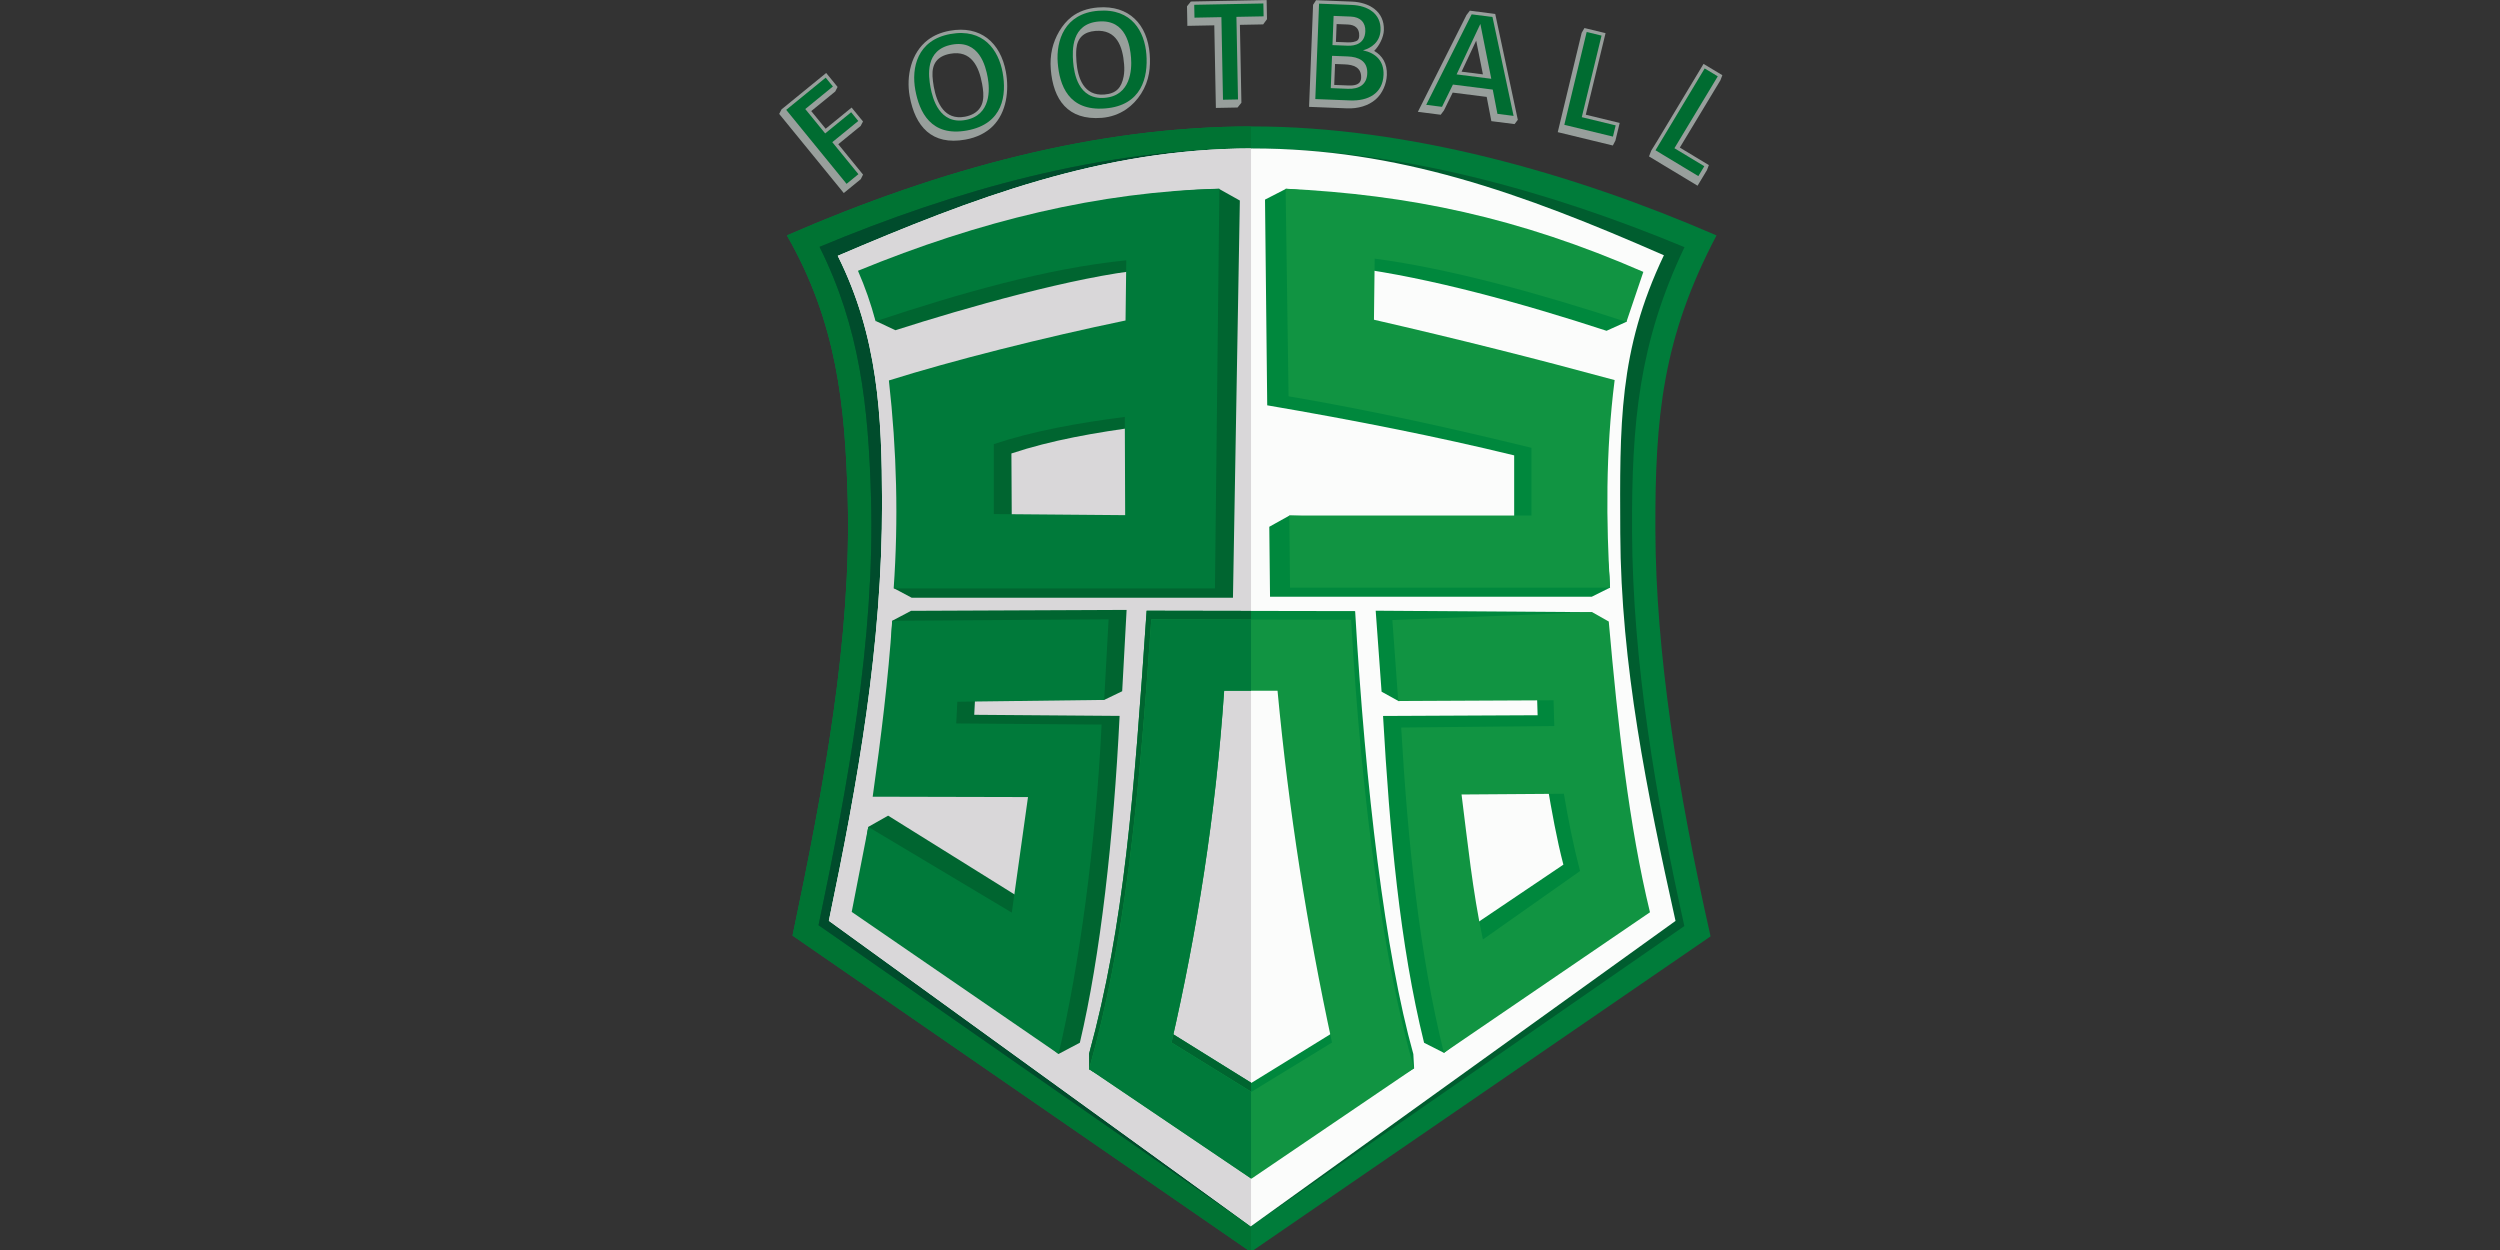<?xml version="1.0" encoding="UTF-8" standalone="no"?>
<svg
   inkscape:version="1.3.2 (091e20e, 2023-11-25, custom)"
   sodipodi:docname="SaintOuenLaumone.svg"
   viewBox="0 0 460 230"
   id="svg906"
   height="230"
   width="460"
   version="1.1"
   xmlns:inkscape="http://www.inkscape.org/namespaces/inkscape"
   xmlns:sodipodi="http://sodipodi.sourceforge.net/DTD/sodipodi-0.dtd"
   xmlns="http://www.w3.org/2000/svg"
   xmlns:svg="http://www.w3.org/2000/svg"
   xmlns:rdf="http://www.w3.org/1999/02/22-rdf-syntax-ns#"
   xmlns:cc="http://creativecommons.org/ns#"
   xmlns:dc="http://purl.org/dc/elements/1.1/">
  <rect x="0" y="0" width="460" height="230" fill="#333333" stroke="none"/>
  <defs
     id="defs910" />
  <sodipodi:namedview
     inkscape:current-layer="svg906"
     inkscape:window-maximized="0"
     inkscape:window-y="0"
     inkscape:window-x="0"
     inkscape:cy="257.06394"
     inkscape:cx="203.94741"
     inkscape:zoom="0.99780623"
     showgrid="false"
     id="namedview908"
     inkscape:window-height="877"
     inkscape:window-width="1355"
     inkscape:pageshadow="2"
     inkscape:pageopacity="0"
     guidetolerance="10"
     gridtolerance="10"
     objecttolerance="10"
     borderopacity="1"
     bordercolor="#666666"
     pagecolor="#ffffff"
     inkscape:showpageshadow="2"
     inkscape:pagecheckerboard="0"
     inkscape:deskcolor="#d1d1d1" />
  <g
     id="g4"
     transform="matrix(0.329,0,0,0.329,143.362,4.112203e-7)">
    <g
       id="g3">
      <g
         id="g2">
        <g
           id="g1">
          <g
             transform="matrix(1.235,0,0,1.235,-103.818,-169.75)"
             id="g1069">
            <path
               d="m 87.576,244.056 c 70.294,-30.57 140.827,-49.355 210.788,-49.355 69.961,0 144.723,20.951 210.184,49.355 -24.301,46.195 -27.905,81.84 -27.679,133.987 0.236,54.621 9.84,116.418 24.993,183.438 L 297.67,704.409 90.126,561.134 c 14.174,-67.416 26.743,-134.608 24.98,-197.947 -1.168,-41.95 -4.84,-79.612 -27.53,-119.132 z"
               style="fill:#007c3a;fill-rule:evenodd"
               id="path833" />
            <path
               d="m 87.576,244.056 c 70.09,-30.481 140.417,-49.243 210.177,-49.352 v 509.649 l -0.083,0.057 L 90.126,561.134 c 14.174,-67.416 26.743,-134.608 24.98,-197.947 -1.168,-41.95 -4.84,-79.612 -27.53,-119.132 z"
               style="fill:#007333;fill-rule:evenodd"
               id="path835" />
            <path
               d="m 494.056,249.381 c -60.925,-25.32 -129.94,-44.717 -195.692,-44.717 -67.603,0 -133.942,18.664 -196.013,44.58 18.285,36.567 22.165,72.233 23.318,113.648 1.794,64.419 -10.592,130.49 -23.759,193.535 L 297.686,692.788 493.988,556.816 C 481.105,498.786 470.559,437.436 470.302,378.089 c -0.214,-49.35 3.163,-85.52 23.754,-128.708 z"
               style="fill:#005d2f;fill-rule:evenodd"
               id="path837" />
            <path
               d="m 297.753,204.667 c -67.392,0.112 -133.518,18.739 -195.402,44.578 18.285,36.567 22.165,72.233 23.318,113.648 1.794,64.419 -10.592,130.49 -23.759,193.535 l 195.777,136.36 0.067,-0.046 z"
               style="fill:#004c2c;fill-rule:evenodd"
               id="path839" />
            <path
               d="m 484.723,253.048 c -64.591,-28.32 -120.607,-48.383 -186.359,-48.383 -67.603,0 -126.351,22.381 -187.755,48.631 18.285,36.567 19.985,72.524 20.06,111.597 0.125,64.444 -10.925,126.49 -24.093,189.535 l 191.11,138.36 192.302,-138.305 c -12.883,-58.03 -24.762,-116.046 -25.019,-175.393 -0.213,-49.349 -0.837,-82.853 19.754,-126.041 z"
               style="fill:#fbfcfb;fill-rule:evenodd"
               id="path841" />
            <path
               d="m 297.753,204.668 c -67.346,0.135 -125.925,22.457 -187.144,48.628 18.285,36.567 19.985,72.524 20.06,111.597 0.125,64.444 -10.925,126.49 -24.093,189.535 l 191.11,138.36 0.067,-0.048 z"
               style="fill:#d9d7d9;fill-rule:evenodd"
               id="path843" />
          </g>
          <g
             transform="matrix(1.235,0,0,1.235,-103.818,-169.75)"
             id="g1061">
            <g
               id="g1024">
              <path
                 id="path845"
                 style="fill:#006530;fill-rule:evenodd"
                 d="m 283.244,222.968 c -54.318,1.333 -100.123,18.666 -155.33,41.333 -3.69,2.224 -1.379,14.153 0.106,18.611 l 8.715,4.08 c 31.422,-10.104 81.538,-24.334 112.682,-27.437 l -0.338,27.252 c -37.264,7.74 -78.458,18.14 -107.166,27.16 3.17,28.212 -2.531,67.953 -5.852,89.904 l 8.019,4.26 H 289.577 l 3.118,-179.866 z m -93.998,119.831 0.167,31.666 59.499,0.5 -0.167,-44.499 c -21.478,2.805 -41.576,6.361 -59.499,12.333 z" />
              <path
                 id="path847"
                 style="fill:#007a3a;fill-rule:evenodd"
                 d="m 283.425,222.908 c -54.318,1.333 -108.456,14.499 -163.663,37.166 3.329,7.675 5.714,14.516 7.988,22.858 38.422,-12.771 77.705,-24 113.515,-27.604 l -0.338,27.253 c -37.264,7.74 -78.458,18.14 -107.166,27.159 3.59,31.958 4.354,63.096 2.167,94.165 H 281.425 Z M 181.261,338.572 v 31.666 l 59.499,0.5 -0.167,-44.499 c -21.478,2.805 -41.409,6.361 -59.332,12.333 z" />
            </g>
            <g
               id="g1028">
              <path
                 id="path849"
                 style="fill:#006530;fill-rule:evenodd"
                 d="m 241.411,413.645 -2,36.833 -8.154,3.927 -58.345,-3.094 -0.5,9.833 65.832,0.5 c -2.666,54.791 -8.722,108.817 -18,147.997 l -9.646,5.094 -85.518,-68.26 c -1.706,-6.542 -2.741,-24.66 -0.63,-34.582 l 8.963,-5.083 64.165,39.999 7.333,-52.332 -70.332,-0.167 c 3.639,-25.762 -1.107,-50.314 0.723,-75.765 l 8.485,-4.485 z" />
              <path
                 id="path851"
                 style="fill:#007a3a;fill-rule:evenodd"
                 d="m 233.259,417.904 -2,36.499 -66.499,0.833 -0.5,9.833 65.832,0.5 C 227.427,520.36 219.871,575.553 210.593,614.733 l -93.665,-64.332 c 2.264,-11.653 4.792,-24.625 7.5,-38.499 l 64.999,38.833 7.333,-52.332 -70.332,-0.167 c 3.767,-26.669 7.066,-53.384 8.833,-79.665 z" />
            </g>
            <g
               id="g1032">
              <path
                 id="path853"
                 style="fill:#00883d;fill-rule:evenodd"
                 d="m 304.091,227.838 1,93.162 c 39.308,6.721 76.973,14.165 111.831,22.666 v 30.999 l -101.754,-3.758 -9.14,5.092 0.333,31.666 h 145.727 l 8.223,-4.101 C 459.577,377.12 449.109,342.432 452.755,313.667 417.714,304.125 381.464,294.986 343.757,286.334 l 0.333,-27.666 c 34.582,4.577 76.193,15.995 114.665,28.582 l 9.028,-4.082 -2.029,-18.5 C 418.183,242.492 365.029,226.672 313.611,222.959 Z" />
              <path
                 id="path855"
                 style="fill:#119442;fill-rule:evenodd"
                 d="m 313.424,222.908 1.333,93.998 c 39.308,6.721 75.139,14.832 109.998,23.333 v 30.666 H 315.091 l 0.333,32.666 h 144.914 c -1.723,-29.623 -2.084,-61.124 2.083,-93.998 -35.041,-9.541 -71.29,-18.68 -108.998,-27.333 l 0.333,-27.666 c 34.582,4.577 75.526,16.079 113.998,28.666 l 7.667,-22.666 C 418.647,235.849 369.472,225.629 313.424,222.908 Z" />
            </g>
            <g
               id="g1042">
              <path
                 id="path857"
                 style="fill:#00883d;fill-rule:evenodd"
                 d="m 250.479,414.02 94.423,0.167 c 4.667,80.221 13.633,155.325 26.355,200.602 l 0.354,6.439 -73.686,43.06 -73.428,-42.596 -0.071,-7.069 c 15.932,-58.081 20.346,-117.107 26.053,-200.602 z m 35.113,29.272 c -3.823,56.194 -12.454,112.519 -23.833,162.047 l 36.166,22.5 36.499,-22.5 C 323.149,553.104 314.81,497.304 309.758,443.292 Z" />
              <path
                 id="path859"
                 style="fill:#006530;fill-rule:evenodd"
                 d="m 250.479,414.02 47.274,0.083 v 29.189 h -12.162 c -3.823,56.194 -12.454,112.519 -23.833,162.047 l 35.994,22.393 v 36.455 l -73.256,-42.497 -0.071,-7.069 c 15.932,-58.081 20.346,-117.107 26.053,-200.602 z" />
              <path
                 id="path861"
                 style="fill:#119442;fill-rule:evenodd"
                 d="m 252.592,417.945 90.498,0.167 c 4.667,83.554 15.278,158.01 28.5,203.12 l -73.665,50 -73.498,-49.666 c 16.266,-57.248 22.459,-120.126 28.166,-203.621 z m 32.999,32.292 c -3.823,56.194 -12.454,109.801 -23.833,159.33 l 36.166,22.333 36.499,-22.333 c -11.275,-52.235 -19.613,-105.318 -24.666,-159.33 z" />
              <path
                 id="path863"
                 style="fill:#007a3a;fill-rule:evenodd"
                 d="m 252.592,417.945 45.161,0.083 v 32.209 h -12.162 c -3.823,56.194 -12.454,109.801 -23.833,159.33 l 35.994,22.227 v 39.322 l -73.327,-49.55 c 16.266,-57.248 22.459,-120.126 28.166,-203.621 z" />
            </g>
            <g
               id="g1036">
              <path
                 id="path865"
                 style="fill:#00883d;fill-rule:evenodd"
                 d="m 354.209,414.01 2.667,36.666 7.715,4.279 62.617,-4.612 0.333,11 -69.999,0.333 c 2.993,52.451 7.589,103.546 18.583,147.996 l 9.035,4.583 85.713,-67.914 c -9.503,-39.132 -14.502,-84.522 -18.666,-131.664 z m 31.333,78.998 c 2.833,22.222 4.944,43.444 9.666,65.665 l 43.999,-29.666 c -3,-11.444 -5.222,-24 -7.333,-36.333 z" />
              <path
                 id="path867"
                 style="fill:#119442;fill-rule:evenodd"
                 d="m 361.757,418.237 2.667,36.666 70.332,-0.333 0.333,11.666 -69.332,0.667 c 2.993,52.451 8.339,102.88 19.333,147.33 l 93.331,-63.665 c -9.503,-39.132 -14.502,-84.522 -18.666,-131.664 l -7.501,-4.235 z m 31.333,78.998 c 2.833,22.222 4.944,43.444 9.666,65.665 l 43.999,-30.999 c -3,-11.444 -5.222,-22.666 -7.333,-34.999 z" />
            </g>
          </g>
          <g
             transform="matrix(1.235,0,0,1.235,-103.818,-169.75)"
             id="g1020">
            <path
               id="path870"
               style="fill:#989f9c;fill-rule:evenodd"
               d="m 292.722,148.702 0.677,35.263 -1.741,2.172 -9.82,0.188 -0.719,-37.401 -12.194,0.234 -0.168,-8.848 1.741,-2.168 34.323,-0.662 0.17,8.658 -1.738,2.361 z" />
            <path
               id="path872"
               style="fill:#989f9c;fill-rule:evenodd"
               d="m 353.52,160.506 c 3.769,2.141 5.949,5.811 5.747,10.909 -0.16,4.059 -2.011,8.416 -5.113,11.097 -3.308,2.858 -8.025,4.196 -12.847,4.007 l -17.268,-0.68 1.816,-46.22 1.349,-2.079 16.275,0.639 c 7.723,0.306 14.767,4.407 14.435,12.958 -0.127,3.228 -2.081,7.076 -4.394,9.368 z m -6.776,-6.882 c 0.123,-3.363 -1.928,-4.95 -5.162,-5.077 l -5.064,-0.201 -0.317,8.082 5.386,0.211 c 0.883,0.035 1.711,-0.016 2.46,-0.171 1.897,-0.393 2.63,-0.956 2.697,-2.845 z m 0.883,18.905 c 0.078,-4.594 -3.435,-5.77 -7.422,-5.928 l -4.398,-0.173 -0.372,9.48 6.241,0.244 c 2.974,0.118 5.893,-0.257 5.951,-3.623 z" />
            <path
               id="path874"
               style="fill:#989f9c;fill-rule:evenodd"
               d="m 389.079,179.382 -3.958,8.081 -1.464,1.945 -10.348,-1.309 22.018,-43.84 1.51,-1.979 11.511,1.498 10.225,47.917 -1.464,1.945 -10.514,-1.329 -2.118,-10.979 z m 13.688,-8.256 -3.046,-15.289 -6.62,14.066 z" />
            <path
               id="path876"
               style="fill:#989f9c;fill-rule:evenodd"
               d="m 449.355,189.401 15.351,3.718 -1.942,8.013 -1.157,2.205 -24.951,-6.045 10.829,-44.971 1.26,-2.179 9.56,2.316 z" />
            <path
               id="path878"
               style="fill:#989f9c;fill-rule:evenodd"
               d="m 491.937,204.282 13.152,7.931 -0.863,2.276 -4.258,7.061 -21.984,-13.259 1.004,-2.633 2.885,-4.677 20.805,-34.609 8.516,5.134 -0.863,2.276 z" />
            <path
               id="path880"
               style="fill:#989f9c;fill-rule:evenodd"
               d="m 98.595,187.754 6.525,8 11.764,-9.597 5.156,6.309 -1.076,2.028 -10.129,8.263 11.224,13.757 -1.032,2.073 -7.704,6.285 -29.24,-35.84 1.056,-2.045 20.221,-16.494 5.166,6.328 -1.049,2.054 z" />
            <path
               id="path882"
               style="fill:#989f9c;fill-rule:evenodd"
               d="m 151.401,155.54 c 2.61,-1.992 5.899,-3.437 9.89,-4.166 13.99,-2.556 23.048,5.431 25.456,18.616 1.521,8.328 0.344,18.39 -5.958,24.623 -2.991,2.959 -7.104,5.102 -12.399,6.055 -15.224,2.742 -22.714,-5.959 -25.204,-19.588 -1.655,-9.063 0.584,-19.717 8.215,-25.541 z m 24.581,19.921 c -1.44,-7.884 -4.926,-15.406 -14.446,-13.667 -5.907,1.079 -8.313,4.573 -8.022,10.139 0.081,1.541 0.295,3.166 0.583,4.822 1.37,7.504 4.958,15.216 14.057,13.553 1.577,-0.288 2.917,-0.781 4.047,-1.439 4.966,-2.894 4.742,-8.142 3.78,-13.408 z" />
            <path
               id="path884"
               style="fill:#989f9c;fill-rule:evenodd"
               d="m 216.494,145.094 c 3.181,-2.453 7.223,-3.897 11.948,-4.269 14.177,-1.117 22.374,7.751 23.427,21.112 0.227,2.892 0.169,5.846 -0.312,8.71 -1.083,6.451 -4.947,12.633 -10.377,16.333 -3.155,2.149 -6.898,3.511 -11.027,3.836 -15.407,1.214 -21.99,-8.249 -23.078,-22.053 -0.242,-3.069 -0.063,-6.223 0.635,-9.223 1.238,-5.323 4.38,-11.049 8.784,-14.445 z m 23.559,27.049 c 0.352,-1.8 0.38,-3.594 0.219,-5.63 -0.629,-7.988 -3.33,-15.828 -12.978,-15.068 -5.207,0.411 -8.173,3.103 -8.633,8.119 -0.177,1.931 -0.108,3.904 0.041,5.778 0.599,7.604 3.384,15.64 12.603,14.915 5.484,-0.433 7.768,-3.101 8.749,-8.114 z" />
            <path
               id="path887"
               style="fill:#006c31;fill-rule:evenodd"
               d="m 303.342,139.019 0.112,5.829 -12.313,0.236 0.718,37.4 -6.8,0.131 -0.718,-37.4 -12.193,0.234 -0.112,-5.829 z" />
            <path
               id="path889"
               style="fill:#006c31;fill-rule:evenodd"
               d="m 343.42,139.689 c 7.199,0.283 13.277,3.944 12.984,11.389 -0.215,5.46 -4.254,8.174 -7.96,9.168 5.79,1.202 9.564,4.795 9.315,11.112 -0.333,8.468 -7.014,11.89 -15.133,11.571 l -15.76,-0.62 1.698,-43.203 z m -8.786,18.189 6.893,0.271 c 3.259,0.128 7.784,-0.864 7.988,-6.552 0.142,-3.953 -2.264,-6.47 -6.612,-6.641 l -7.75,-0.305 z m -0.766,19.48 7.75,0.305 c 5.16,0.203 8.69,-1.971 8.779,-7.191 0.093,-5.438 -3.955,-7.267 -8.872,-7.461 l -7.082,-0.278 z" />
            <path
               id="path891"
               style="fill:#006c31;fill-rule:evenodd"
               d="m 407.096,145.14 9.557,44.79 -7.317,-0.926 -2.118,-10.979 -18.036,-2.282 -4.942,10.086 -7.16,-0.906 20.581,-40.978 z m -5.489,3.146 -10.758,22.855 15.707,1.987 z" />
            <path
               id="path893"
               style="fill:#006c31;fill-rule:evenodd"
               d="m 456.483,153.57 -8.95,36.942 15.35,3.719 -1.23,5.079 -22.019,-5.335 10.122,-42.035 z" />
            <path
               id="path895"
               style="fill:#006c31;fill-rule:evenodd"
               d="m 509.12,172.018 -19.629,32.55 13.525,8.156 -2.699,4.475 -19.401,-11.7 22.276,-37.057 z" />
            <path
               id="path897"
               style="fill:#006c31;fill-rule:evenodd"
               d="m 105.142,172.616 3.265,4.002 -12.516,10.211 9.013,11.049 11.764,-9.597 3.227,3.955 -11.763,9.597 11.826,14.496 -5.364,4.376 -27.331,-33.502 z" />
            <path
               id="path899"
               style="fill:#006c31;fill-rule:evenodd"
               d="m 145.722,178.161 c -1.812,-9.924 0.805,-22.557 15.84,-25.303 15.035,-2.746 21.852,7.287 23.7,17.402 1.847,10.116 0.351,23.271 -16.093,26.275 -16.444,3.004 -21.634,-8.451 -23.447,-18.375 z m 6.891,-1.135 c 0.943,5.162 4.084,16.909 15.813,14.767 11.729,-2.142 11.047,-14.02 10.092,-19.251 -0.956,-5.232 -3.871,-17.133 -16.202,-14.881 -12.331,2.252 -10.645,14.204 -9.702,19.365 z" />
            <path
               id="path901"
               style="fill:#006c31;fill-rule:evenodd"
               d="m 210.225,165.888 c -0.792,-10.057 3.098,-22.358 18.335,-23.558 15.237,-1.2 20.997,9.474 21.804,19.726 0.808,10.251 -2.021,23.186 -18.685,24.5 -16.665,1.313 -20.661,-10.61 -21.454,-20.667 z m 6.971,-0.427 c 0.412,5.231 2.341,17.237 14.226,16.3 11.886,-0.936 12.418,-12.822 12,-18.123 -0.418,-5.302 -2.106,-17.438 -14.602,-16.454 -12.496,0.985 -12.036,13.046 -11.624,18.276 z" />
          </g>
        </g>
      </g>
    </g>
  </g>
</svg>
